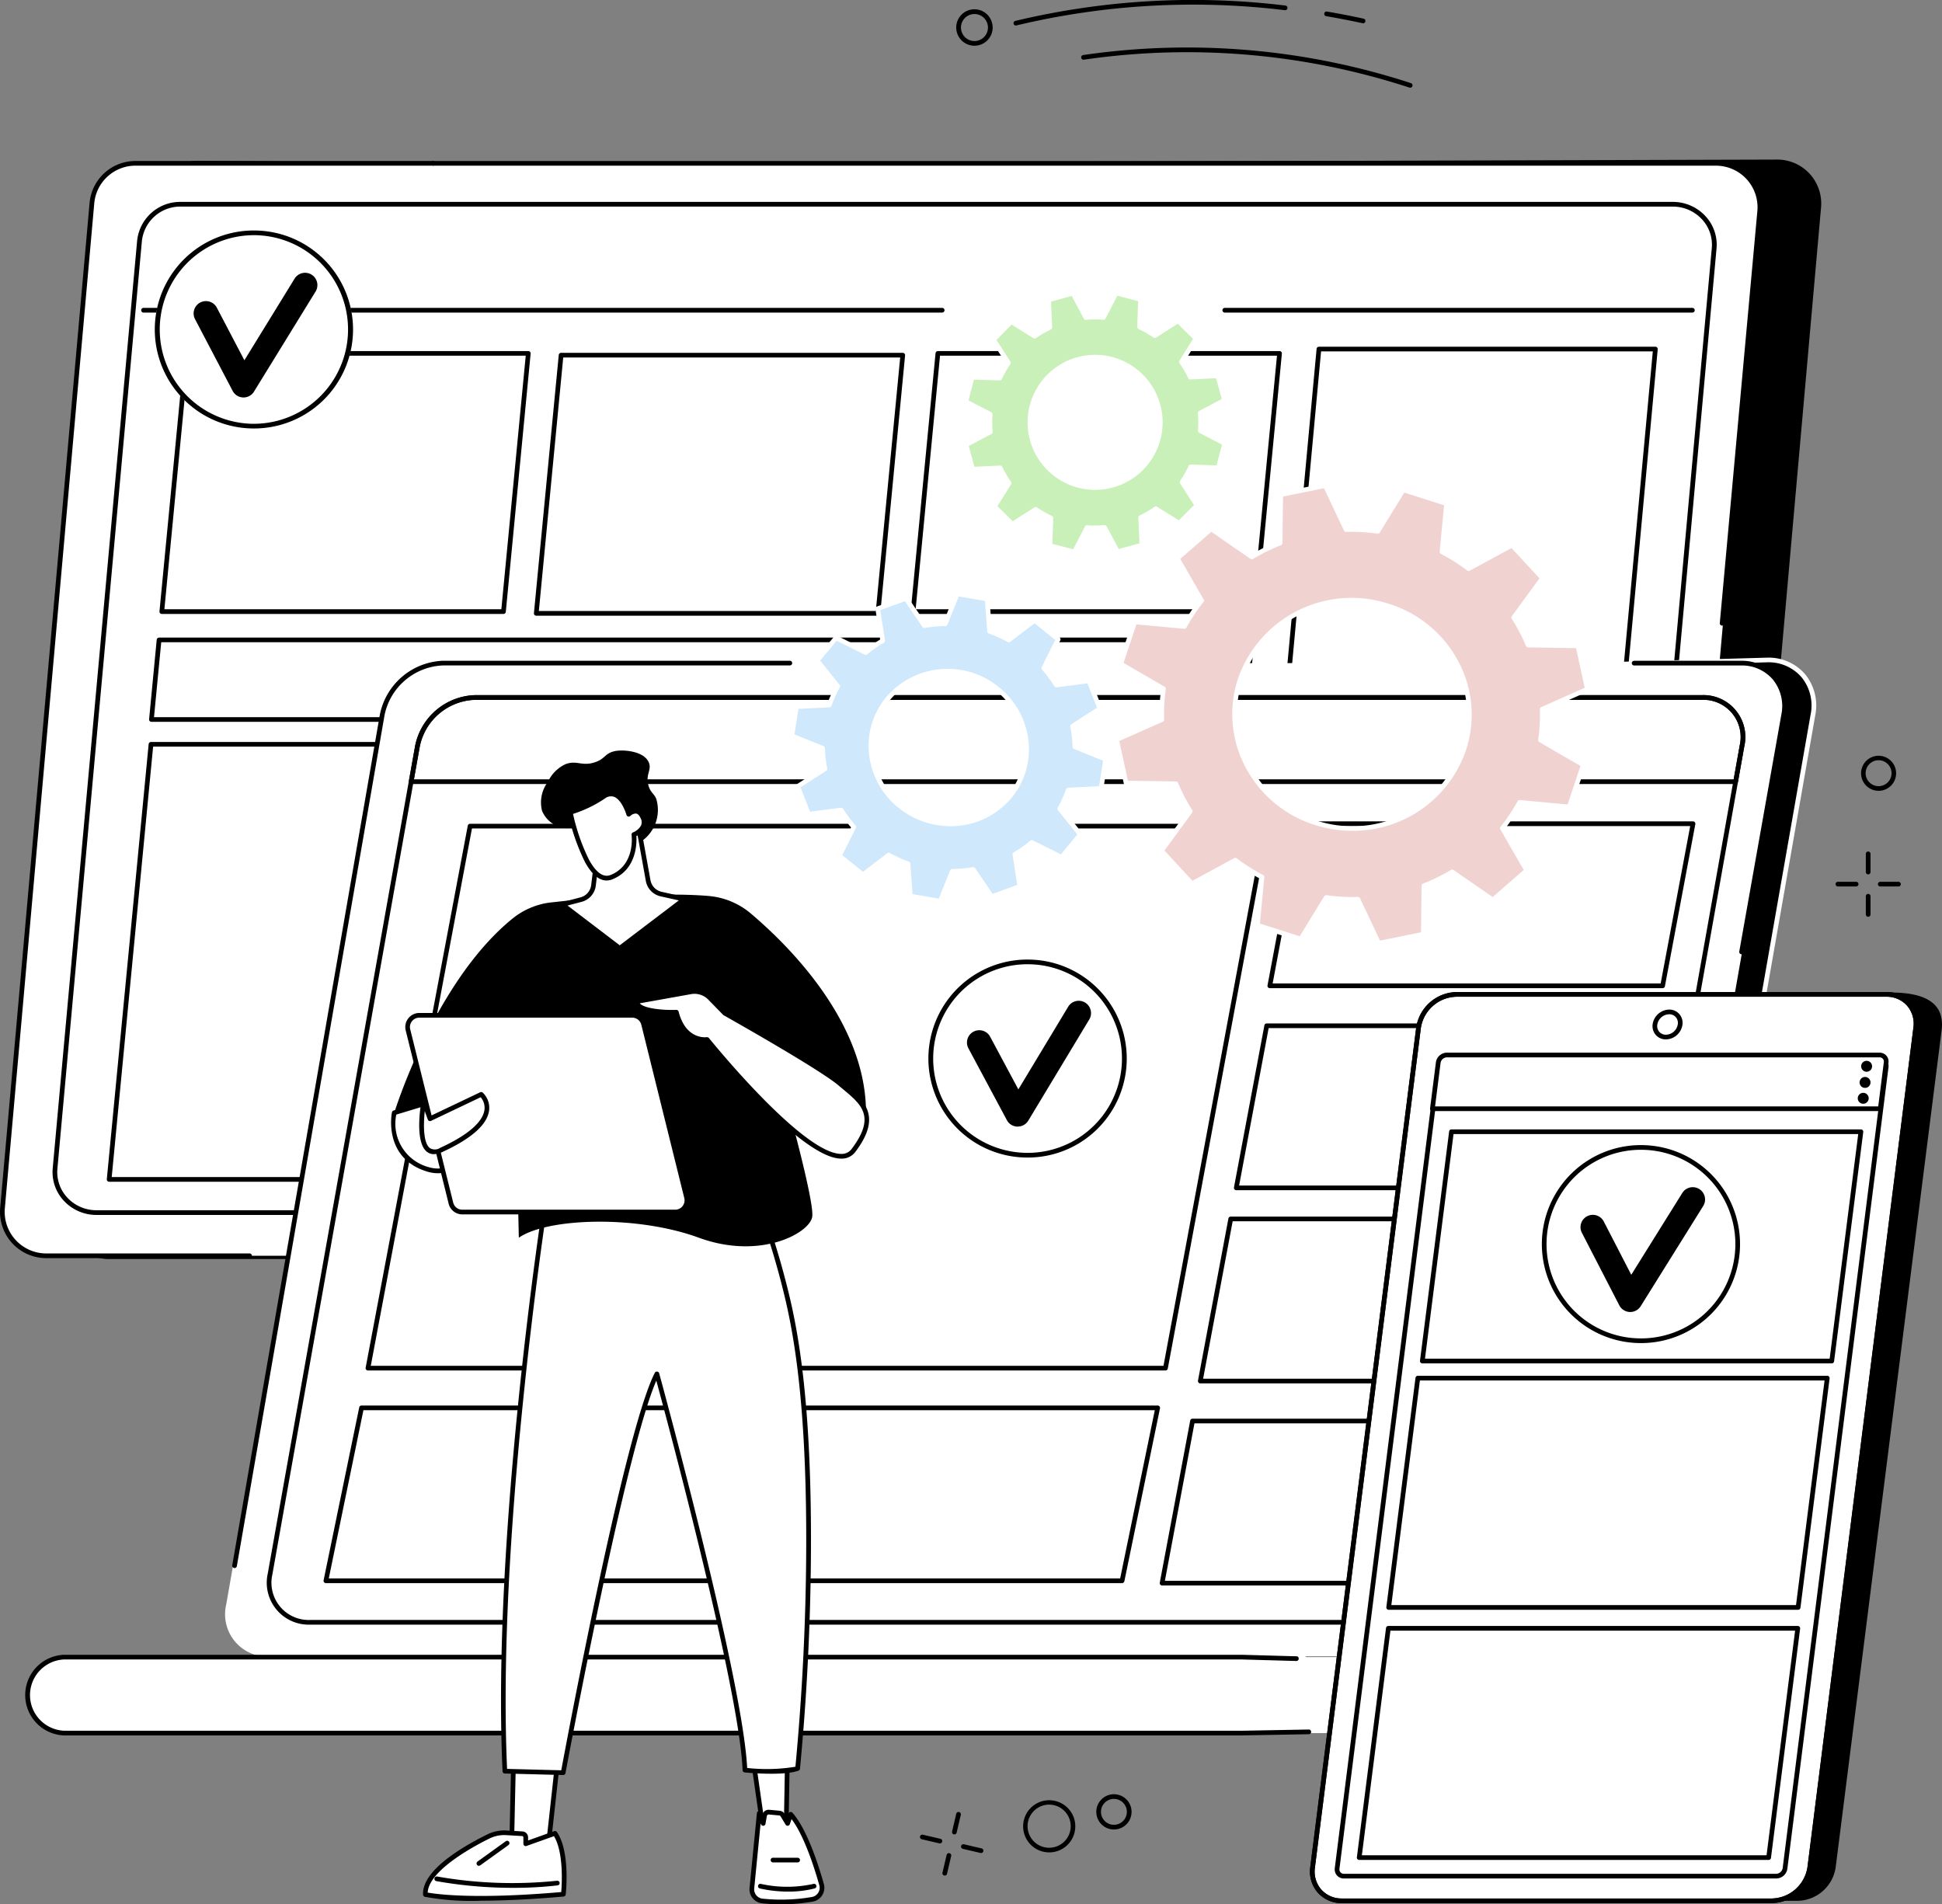 <svg id="Illustration" xmlns="http://www.w3.org/2000/svg" xmlns:xlink="http://www.w3.org/1999/xlink" width="229.38" height="224.922" viewBox="0 0 229.38 224.922">
  <rect x="0" y="0" width="229.38" height="224.922" fill="#808080" stroke="none"/>
  <defs>
    <clipPath id="clip-path">
      <rect id="Rechteck_29" data-name="Rechteck 29" width="229.38" height="224.922" fill="none"/>
    </clipPath>
  </defs>
  <g id="Gruppe_39" data-name="Gruppe 39" clip-path="url(#clip-path)">
    <path id="Pfad_1" data-name="Pfad 1" d="M111.576,153.792l151.527-.441A5.189,5.189,0,0,1,268.271,159L257.666,278.507a5.189,5.189,0,0,1-5.169,4.729l-186.65-.028a5.446,5.446,0,0,1-5.2-5.92L71.256,158.522a5.371,5.371,0,0,1,5.082-5.021Z" transform="translate(-53.176 -134.503)"/>
    <path id="Pfad_2" data-name="Pfad 2" d="M53.147,156.943h151.5a5.189,5.189,0,0,1,5.169,5.649L199.26,281.247a5.189,5.189,0,0,1-5.169,4.729H7.438a5.189,5.189,0,0,1-5.169-5.649L12.827,161.672A5.189,5.189,0,0,1,18,156.943Z" transform="translate(-1.972 -137.653)" fill="#fff"/>
    <path id="Pfad_3" data-name="Pfad 3" d="M29.479,284.276H5.466a5.466,5.466,0,0,1-5.445-5.951L10.579,159.67a5.438,5.438,0,0,1,5.445-4.981H51.175a.277.277,0,0,1,0,.554H16.024a4.886,4.886,0,0,0-4.893,4.477L.573,278.375a4.912,4.912,0,0,0,4.893,5.347H29.479a.277.277,0,0,1,0,.554" transform="translate(0 -135.676)"/>
    <path id="Pfad_4" data-name="Pfad 4" d="M566.623,209.568H566.6a.277.277,0,0,1-.251-.3l4.438-48.676a4.912,4.912,0,0,0-4.893-5.347H414.39a.277.277,0,1,1,0-.554h151.5a5.466,5.466,0,0,1,5.444,5.951L566.9,209.316a.277.277,0,0,1-.276.252" transform="translate(-363.215 -135.676)"/>
    <path id="Pfad_5" data-name="Pfad 5" d="M231.939,313.666H55.706a5.233,5.233,0,0,1-3.86-1.69,4.95,4.95,0,0,1-1.3-3.826l9.968-109.52a5.108,5.108,0,0,1,5.156-4.617H241.907a5.233,5.233,0,0,1,3.86,1.69,4.95,4.95,0,0,1,1.3,3.826l-9.968,109.519a5.108,5.108,0,0,1-5.156,4.617M65.675,194.567a4.556,4.556,0,0,0-4.6,4.113L51.1,308.2a4.4,4.4,0,0,0,1.153,3.4,4.678,4.678,0,0,0,3.451,1.51H231.939a4.557,4.557,0,0,0,4.6-4.113l9.968-109.519a4.4,4.4,0,0,0-1.153-3.4,4.678,4.678,0,0,0-3.451-1.51Z" transform="translate(-44.319 -170.167)"/>
    <path id="Pfad_6" data-name="Pfad 6" d="M1230.271,296.417h-55.23a.277.277,0,0,1,0-.554h55.23a.277.277,0,1,1,0,.554" transform="translate(-1030.376 -259.499)"/>
    <path id="Pfad_7" data-name="Pfad 7" d="M230.285,296.417H135.954a.277.277,0,1,1,0-.554h94.331a.277.277,0,0,1,0,.554" transform="translate(-119.001 -259.499)"/>
    <path id="Pfad_8" data-name="Pfad 8" d="M193.877,368.37H153.522a.277.277,0,0,1-.276-.3l2.933-30.5a.277.277,0,0,1,.276-.25H196.81a.277.277,0,0,1,.276.3l-2.933,30.5a.277.277,0,0,1-.276.25m-40.05-.554h39.8l2.88-29.947h-39.8Z" transform="translate(-134.41 -295.856)"/>
    <path id="Pfad_9" data-name="Pfad 9" d="M553.758,370.069H513.4a.277.277,0,0,1-.276-.3l2.933-30.5a.277.277,0,0,1,.276-.25h40.355a.277.277,0,0,1,.276.3l-2.933,30.5a.277.277,0,0,1-.276.25m-40.05-.554h39.8l2.88-29.947h-39.8Z" transform="translate(-450.059 -297.346)"/>
    <path id="Pfad_10" data-name="Pfad 10" d="M915.826,368.37H875.471a.277.277,0,0,1-.276-.3l2.933-30.5a.277.277,0,0,1,.276-.25h40.355a.277.277,0,0,1,.276.3l-2.933,30.5a.277.277,0,0,1-.276.25m-40.05-.554h39.8l2.88-29.947h-39.8Z" transform="translate(-767.625 -295.856)"/>
    <path id="Pfad_11" data-name="Pfad 11" d="M232,764.93H102.912a.277.277,0,0,1-.276-.3l4.943-51.392a.277.277,0,0,1,.276-.25h129.09a.277.277,0,0,1,.276.3l-4.943,51.392a.277.277,0,0,1-.276.251m-128.786-.554H231.751l4.889-50.838H108.106Z" transform="translate(-90.02 -625.352)"/>
    <path id="Pfad_12" data-name="Pfad 12" d="M272.642,622.624H143.552a.277.277,0,0,1-.276-.3l.9-9.4a.277.277,0,0,1,.276-.25h129.09a.277.277,0,0,1,.276.3l-.9,9.4a.277.277,0,0,1-.276.25m-128.786-.554H272.391l.851-8.847H144.708Z" transform="translate(-125.665 -537.367)"/>
    <path id="Pfad_13" data-name="Pfad 13" d="M1231.164,432.051h-39.74a.277.277,0,0,1-.276-.3l9.107-98.324a.277.277,0,0,1,.276-.252h39.74a.277.277,0,0,1,.276.3l-9.107,98.324a.277.277,0,0,1-.276.252m-39.437-.554h39.184l9.056-97.77h-39.184Z" transform="translate(-1044.745 -292.223)"/>
    <path id="Pfad_14" data-name="Pfad 14" d="M550.783,747.427c-3.538-2.891-7.253-5.586-11.057-8.157-7.721-5.218-15.858-9.882-24.082-14.4-4.326-2.377-8.818-4.528-13.252-6.741q-6.691-3.338-13.408-6.636-6.133-3.021-12.258-6.054c-9.276-31.359-19.35-66.911-17.349-66.911l152.093-4.293a5.309,5.309,0,0,1,5.354,6.493L598.393,745.818a8.083,8.083,0,0,1-7.632,6.493H556.915c-2-1.681-4.112-3.234-6.133-4.885" transform="translate(-402.691 -556.281)"/>
    <path id="Pfad_15" data-name="Pfad 15" d="M588.7,750.611H554.852a.277.277,0,0,1-.178-.065c-1.12-.943-2.3-1.863-3.44-2.752-.887-.692-1.8-1.407-2.689-2.13-3.253-2.658-6.863-5.321-11.037-8.142-8.138-5.5-16.729-10.359-24.06-14.388-3.346-1.839-6.849-3.57-10.237-5.245q-1.5-.744-3.005-1.491c-4.426-2.208-8.867-4.4-13.406-6.635-3.78-1.863-8.065-3.973-12.259-6.055a.276.276,0,0,1-.142-.17c-19.161-64.777-17.865-66.512-17.439-67.082a.437.437,0,0,1,.355-.184L609.4,631.98a5.671,5.671,0,0,1,4.446,1.968,5.831,5.831,0,0,1,1.189,4.85L596.6,743.889a8.37,8.37,0,0,1-7.9,6.722m-33.745-.554H588.7a7.8,7.8,0,0,0,7.359-6.264L614.488,638.7a5.287,5.287,0,0,0-1.068-4.4,5.121,5.121,0,0,0-4.014-1.77l-152.025,4.291c-.272.571.064,4.328,4.928,22.4,2.954,10.977,7.189,25.794,12.585,44.04,4.159,2.064,8.4,4.154,12.149,6,4.54,2.237,8.982,4.428,13.409,6.636q1.5.748,3,1.49c3.393,1.677,6.9,3.412,10.258,5.257,7.342,4.035,15.948,8.9,24.1,14.414,4.188,2.83,7.811,5.5,11.077,8.172.88.719,1.795,1.432,2.679,2.122,1.119.872,2.274,1.773,3.379,2.7M457.326,636.827h0" transform="translate(-400.627 -554.305)" fill="#fff"/>
    <path id="Pfad_16" data-name="Pfad 16" d="M242.3,637.22H395.585a5,5,0,0,1,5.052,6.126L382.205,748.437a7.616,7.616,0,0,1-7.2,6.126H221.724a5,5,0,0,1-5.051-6.126L235.1,643.346a7.616,7.616,0,0,1,7.2-6.126" transform="translate(-189.959 -558.9)" fill="#fff"/>
    <path id="Pfad_17" data-name="Pfad 17" d="M1581.106,669.629a.284.284,0,0,1-.049,0,.277.277,0,0,1-.224-.321l4.97-27.983a4.975,4.975,0,0,0-1-4.138,4.819,4.819,0,0,0-3.777-1.662h-12.613a.277.277,0,0,1,0-.554h12.613a5.362,5.362,0,0,1,4.2,1.86,5.519,5.519,0,0,1,1.123,4.591l-4.97,27.984a.277.277,0,0,1-.272.229" transform="translate(-1375.398 -556.924)"/>
    <path id="Pfad_18" data-name="Pfad 18" d="M223.435,742.124a.28.28,0,0,1-.048,0,.277.277,0,0,1-.226-.32L240.6,641.321a7.913,7.913,0,0,1,7.473-6.355h40.95a.277.277,0,0,1,0,.554h-40.95a7.338,7.338,0,0,0-6.927,5.9l-17.44,100.478a.277.277,0,0,1-.273.23" transform="translate(-195.73 -556.924)"/>
    <path id="Pfad_19" data-name="Pfad 19" d="M30.882,1592.443H209.143a4.49,4.49,0,0,1,0,8.972H30.882a4.49,4.49,0,0,1,0-8.972" transform="translate(-23.308 -1396.719)" fill="#fff"/>
    <path id="Pfad_20" data-name="Pfad 20" d="M146.484,1599.715H28.906a4.766,4.766,0,0,1,0-9.526H168l6.457.182a.277.277,0,0,1-.008.554h-.008l-6.449-.182H28.906a4.213,4.213,0,0,0,0,8.418H168l7.916-.143a.277.277,0,0,1,.01.554l-7.921.143Z" transform="translate(-21.332 -1394.742)"/>
    <path id="Pfad_21" data-name="Pfad 21" d="M406.558,777.726H261.694a4.956,4.956,0,0,1-5.047-6.028l17.419-97.834a7.463,7.463,0,0,1,7.077-5.931H426.008a4.956,4.956,0,0,1,5.047,6.029l-17.419,97.834a7.464,7.464,0,0,1-7.077,5.931M281.144,668.486a6.888,6.888,0,0,0-6.532,5.475l-17.419,97.834a4.4,4.4,0,0,0,4.5,5.377H406.558a6.888,6.888,0,0,0,6.532-5.474l17.419-97.834a4.4,4.4,0,0,0-4.5-5.377Z" transform="translate(-225.021 -585.838)"/>
    <path id="Pfad_22" data-name="Pfad 22" d="M549.575,678.565H393.132a.277.277,0,0,1-.273-.326l.757-4.24a7.459,7.459,0,0,1,7.077-5.923H545.557a4.949,4.949,0,0,1,5.047,6.02l-.756,4.241a.277.277,0,0,1-.273.228m-156.112-.554h155.88l.716-4.012a4.4,4.4,0,0,0-4.5-5.369H400.693a6.885,6.885,0,0,0-6.532,5.466Z" transform="translate(-344.57 -585.964)"/>
    <path id="Pfad_23" data-name="Pfad 23" d="M445.834,856.22h-94.2a.277.277,0,0,1-.272-.328l12.061-64.016a.277.277,0,0,1,.272-.226h94.058a.277.277,0,0,1,.272.328l-11.919,64.016a.277.277,0,0,1-.272.226m-93.866-.554H445.6L457.42,792.2h-93.5Z" transform="translate(-308.173 -694.35)"/>
    <path id="Pfad_24" data-name="Pfad 24" d="M405.258,1371.643h-94.04a.277.277,0,0,1-.271-.333l4.207-20.422a.277.277,0,0,1,.271-.221h94.04a.277.277,0,0,1,.271.333l-4.207,20.422a.277.277,0,0,1-.271.221m-93.7-.554h93.474l4.092-19.868H315.65Z" transform="translate(-272.724 -1184.659)"/>
    <path id="Pfad_25" data-name="Pfad 25" d="M1264.691,809.026H1218.3a.277.277,0,0,1-.272-.328l3.593-19.145a.277.277,0,0,1,.272-.226h46.394a.277.277,0,0,1,.272.328l-3.593,19.145a.277.277,0,0,1-.272.226m-46.06-.554h45.831l3.489-18.591h-45.83Z" transform="translate(-1068.315 -692.312)"/>
    <path id="Pfad_26" data-name="Pfad 26" d="M1232.487,1003.192h-46.394a.277.277,0,0,1-.272-.328l3.593-19.145a.278.278,0,0,1,.272-.226h46.394a.277.277,0,0,1,.272.328l-3.593,19.145a.277.277,0,0,1-.272.226m-46.06-.554h45.831l3.489-18.591h-45.831Z" transform="translate(-1040.07 -862.614)"/>
    <path id="Pfad_27" data-name="Pfad 27" d="M1197.893,1188.834H1151.5a.277.277,0,0,1-.272-.328l3.593-19.145a.277.277,0,0,1,.272-.226h46.394a.277.277,0,0,1,.272.328l-3.593,19.145a.277.277,0,0,1-.272.226m-46.06-.554h45.831l3.489-18.591h-45.831Z" transform="translate(-1009.727 -1025.44)"/>
    <path id="Pfad_28" data-name="Pfad 28" d="M1161.195,1383H1114.8a.277.277,0,0,1-.272-.328l3.593-19.145a.277.277,0,0,1,.272-.226h46.394a.277.277,0,0,1,.272.328l-3.593,19.145a.277.277,0,0,1-.272.226m-46.061-.554h45.831l3.489-18.591h-45.831Z" transform="translate(-977.54 -1195.738)"/>
    <path id="Pfad_29" data-name="Pfad 29" d="M1340.333,1061.039h-50.8a3.413,3.413,0,0,1-3.464-3.951l12.508-98.815a4.626,4.626,0,0,1,4.464-3.951l48.249-.563c5.538,0,6.29,2.333,6.013,4.515l-12.508,98.815a4.626,4.626,0,0,1-4.464,3.951" transform="translate(-1127.974 -836.533)"/>
    <path id="Pfad_30" data-name="Pfad 30" d="M1315.463,1062.636h-50.8a3.42,3.42,0,0,1-3.464-3.964l12.508-99.13a4.631,4.631,0,0,1,4.464-3.964h50.8a3.419,3.419,0,0,1,3.464,3.964l-12.508,99.13a4.631,4.631,0,0,1-4.464,3.964" transform="translate(-1106.161 -838.131)" fill="#fff"/>
    <path id="Pfad_31" data-name="Pfad 31" d="M1313.485,1060.937h-50.8a3.737,3.737,0,0,1-2.854-1.244,3.791,3.791,0,0,1-.884-3.032l12.508-99.13a4.921,4.921,0,0,1,4.739-4.206h50.8a3.737,3.737,0,0,1,2.854,1.244,3.791,3.791,0,0,1,.884,3.031l-12.508,99.13a4.922,4.922,0,0,1-4.739,4.206M1276.194,953.88a4.352,4.352,0,0,0-4.189,3.721l-12.508,99.13a3.245,3.245,0,0,0,.75,2.6,3.191,3.191,0,0,0,2.439,1.056h50.8a4.352,4.352,0,0,0,4.189-3.721l12.509-99.13a3.246,3.246,0,0,0-.75-2.6,3.191,3.191,0,0,0-2.439-1.056Z" transform="translate(-1104.183 -836.154)"/>
    <path id="Pfad_32" data-name="Pfad 32" d="M1589.673,973.707a1.572,1.572,0,0,1-1.2-.525,1.592,1.592,0,0,1-.373-1.272,2.022,2.022,0,0,1,1.947-1.727,1.571,1.571,0,0,1,1.2.524,1.592,1.592,0,0,1,.373,1.272,2.022,2.022,0,0,1-1.947,1.727m.375-2.97a1.453,1.453,0,0,0-1.4,1.243,1.044,1.044,0,0,0,.239.836,1.023,1.023,0,0,0,.784.337,1.453,1.453,0,0,0,1.4-1.242,1.044,1.044,0,0,0-.239-.836,1.024,1.024,0,0,0-.784-.337" transform="translate(-1392.897 -850.94)"/>
    <path id="Pfad_33" data-name="Pfad 33" d="M1334.822,1112.706H1283.75a1.073,1.073,0,0,1-.819-.359,1.086,1.086,0,0,1-.256-.867l11.943-94.652a1.338,1.338,0,0,1,1.305-1.157H1347a1.073,1.073,0,0,1,.819.359,1.086,1.086,0,0,1,.256.867l-11.943,94.652a1.338,1.338,0,0,1-1.305,1.157m-51.6-1.157a.54.54,0,0,0,.122.432.527.527,0,0,0,.4.172h51.072a.8.8,0,0,0,.756-.673l11.943-94.652a.539.539,0,0,0-.121-.432.526.526,0,0,0-.4-.172h-51.072a.8.8,0,0,0-.756.673Z" transform="translate(-1125.016 -890.836)"/>
    <path id="Pfad_34" data-name="Pfad 34" d="M1429.429,1020.167l.692-5.456a.77.77,0,0,0-.8-.891h-51.072a1.048,1.048,0,0,0-1.03.891l-.692,5.456Z" transform="translate(-1207.341 -889.213)" fill="#fff"/>
    <path id="Pfad_35" data-name="Pfad 35" d="M1427.453,1018.468h-52.9a.277.277,0,0,1-.275-.312l.691-5.457a1.326,1.326,0,0,1,1.305-1.133h51.073a1.082,1.082,0,0,1,.828.358,1.057,1.057,0,0,1,.247.845l-.691,5.457a.277.277,0,0,1-.275.242m-52.588-.554h52.344l.661-5.214a.51.51,0,0,0-.113-.409.537.537,0,0,0-.412-.17h-51.073a.774.774,0,0,0-.755.649Z" transform="translate(-1205.365 -887.237)"/>
    <path id="Pfad_36" data-name="Pfad 36" d="M1789.86,1020.072a.645.645,0,1,1-.645-.645.645.645,0,0,1,.645.645" transform="translate(-1568.739 -894.131)"/>
    <path id="Pfad_37" data-name="Pfad 37" d="M1788.359,1035.575a.645.645,0,1,1-.645-.645.645.645,0,0,1,.645.645" transform="translate(-1567.423 -907.729)"/>
    <path id="Pfad_38" data-name="Pfad 38" d="M1786.609,1050.829a.645.645,0,1,1-.646-.645.645.645,0,0,1,.646.645" transform="translate(-1565.888 -921.108)"/>
    <path id="Pfad_39" data-name="Pfad 39" d="M1413.265,1112.942H1364.9a.277.277,0,0,1-.275-.312l3.443-27.083a.277.277,0,0,1,.275-.242h48.362a.277.277,0,0,1,.275.312l-3.444,27.083a.277.277,0,0,1-.275.242m-48.047-.554h47.8l3.373-26.529h-47.8Z" transform="translate(-1196.902 -951.912)"/>
    <path id="Pfad_40" data-name="Pfad 40" d="M1380.911,1349.737h-48.362a.277.277,0,0,1-.275-.312l3.443-27.083a.277.277,0,0,1,.275-.242h48.362a.277.277,0,0,1,.275.312l-3.444,27.083a.277.277,0,0,1-.275.242m-48.048-.554h47.8l3.373-26.529h-47.8Z" transform="translate(-1168.525 -1159.603)"/>
    <path id="Pfad_41" data-name="Pfad 41" d="M1352.59,1590.137h-48.362a.277.277,0,0,1-.275-.312l3.443-27.083a.277.277,0,0,1,.275-.242h48.362a.277.277,0,0,1,.275.312l-3.444,27.083a.277.277,0,0,1-.275.242m-48.047-.554h47.8l3.373-26.529h-47.8Z" transform="translate(-1143.685 -1370.456)"/>
    <path id="Pfad_42" data-name="Pfad 42" d="M1313.485,1060.937h-50.8a3.737,3.737,0,0,1-2.854-1.244,3.791,3.791,0,0,1-.884-3.032l12.508-99.13a4.922,4.922,0,0,1,4.739-4.206h50.8a3.737,3.737,0,0,1,2.854,1.244,3.791,3.791,0,0,1,.884,3.032l-12.508,99.13a4.922,4.922,0,0,1-4.739,4.206m-48.5-49.919.275.035-5.764,45.678a3.244,3.244,0,0,0,.75,2.6,3.191,3.191,0,0,0,2.439,1.056h50.8a4.352,4.352,0,0,0,4.189-3.721l12.509-99.13a3.246,3.246,0,0,0-.75-2.6,3.191,3.191,0,0,0-2.439-1.056h-50.8a4.352,4.352,0,0,0-4.189,3.721l-6.745,53.452Z" transform="translate(-1104.183 -836.154)"/>
    <path id="Pfad_43" data-name="Pfad 43" d="M723.213,1686.669l1.254,8.805h2.715l.151-8.66Z" transform="translate(-634.324 -1479.364)" fill="#fff"/>
    <path id="Pfad_44" data-name="Pfad 44" d="M725.2,1693.77H722.49a.277.277,0,0,1-.274-.238l-1.254-8.805a.278.278,0,0,1,.068-.224.262.262,0,0,1,.216-.091l4.12.145a.277.277,0,0,1,.267.281l-.151,8.66a.277.277,0,0,1-.277.272m-2.474-.554h2.2l.142-8.116-3.518-.124Z" transform="translate(-632.347 -1477.383)"/>
    <path id="Pfad_45" data-name="Pfad 45" d="M723.735,1751.881a21.682,21.682,0,0,0,5.9-.2,1.387,1.387,0,0,0,1.1-1.742c-.621-2.21-1.961-6.4-3.646-8.3l-.368,1.075-.589-.982a.492.492,0,0,0-.377-.237l-1.223-.114a.493.493,0,0,0-.531.405l-.163.928-.465-1.2-.87,8.845a1.384,1.384,0,0,0,1.226,1.514" transform="translate(-633.701 -1527.352)" fill="#fff"/>
    <path id="Pfad_46" data-name="Pfad 46" d="M723.976,1750.3a21.162,21.162,0,0,1-2.247-.118,1.666,1.666,0,0,1-1.473-1.816l.87-8.845a.277.277,0,0,1,.534-.073l.107.274a.778.778,0,0,1,.82-.587l1.223.114a.773.773,0,0,1,.589.37l.282.471.175-.511a.277.277,0,0,1,.469-.094c1.71,1.932,3.055,6.1,3.705,8.409a1.664,1.664,0,0,1-1.323,2.09,22.056,22.056,0,0,1-3.731.317m-2.412-9.571-.757,7.691a1.11,1.11,0,0,0,.98,1.211,21.346,21.346,0,0,0,5.826-.195,1.117,1.117,0,0,0,.754-.5,1.1,1.1,0,0,0,.13-.891c-.6-2.121-1.786-5.831-3.279-7.812l-.206.6a.277.277,0,0,1-.233.186.273.273,0,0,1-.267-.133l-.589-.982a.216.216,0,0,0-.165-.1l-1.223-.114a.216.216,0,0,0-.233.177l-.163.928a.277.277,0,0,1-.531.052Z" transform="translate(-631.723 -1525.379)"/>
    <path id="Pfad_47" data-name="Pfad 47" d="M731.991,1811.219a15.2,15.2,0,0,1-3.383-.373.277.277,0,0,1,.135-.537,14.316,14.316,0,0,0,6.212,0,.277.277,0,1,1,.141.536,12.3,12.3,0,0,1-3.1.374" transform="translate(-638.872 -1587.8)"/>
    <path id="Pfad_48" data-name="Pfad 48" d="M743.793,1785.8h-2.911a.277.277,0,1,1,0-.554h2.911a.277.277,0,1,1,0,.554" transform="translate(-649.579 -1565.827)"/>
    <path id="Pfad_49" data-name="Pfad 49" d="M496.951,1686.878l-1.129,10.263-4.317.9.263-12.034Z" transform="translate(-431.095 -1478.786)" fill="#fff"/>
    <path id="Pfad_50" data-name="Pfad 50" d="M489.528,1696.347a.277.277,0,0,1-.277-.283l.263-12.034a.277.277,0,0,1,.323-.267l5.183.867a.277.277,0,0,1,.23.3L494.12,1695.2a.277.277,0,0,1-.219.241l-4.317.9a.264.264,0,0,1-.057.006m.533-11.985-.248,11.365,3.779-.791,1.078-9.8Z" transform="translate(-429.118 -1476.812)"/>
    <path id="Pfad_51" data-name="Pfad 51" d="M425.111,1768.5s.552-4.938-.995-7.193l-3.453,1.23v-.738a.431.431,0,0,0-.386-.446l-1.926-.11a4.187,4.187,0,0,0-2.091.43c-2.307,1.134-7.617,4.057-7.448,6.861,0,0,4.18,1.037,16.3-.033" transform="translate(-358.562 -1544.767)" fill="#fff"/>
    <path id="Pfad_52" data-name="Pfad 52" d="M413.335,1767.288a31.019,31.019,0,0,1-6.566-.463.277.277,0,0,1-.21-.252c-.172-2.863,4.689-5.693,7.6-7.126a4.47,4.47,0,0,1,2.229-.458l1.926.111a.707.707,0,0,1,.647.722v.345l3.083-1.1a.278.278,0,0,1,.321.1c1.587,2.313,1.064,7.175,1.041,7.38a.277.277,0,0,1-.251.245c-4.159.367-7.382.489-9.825.489m-6.224-.958c.976.18,5.476.831,15.77-.062.08-.95.3-4.666-.855-6.6l-3.246,1.156a.277.277,0,0,1-.37-.261v-.738a.158.158,0,0,0-.125-.17l-1.926-.111a3.934,3.934,0,0,0-1.953.4c-1.707.839-7.166,3.73-7.3,6.385m16.024.193h0Z" transform="translate(-356.586 -1542.788)"/>
    <path id="Pfad_53" data-name="Pfad 53" d="M426.8,1804.6a51.661,51.661,0,0,1-9.138-.793.277.277,0,0,1,.11-.543,51.105,51.105,0,0,0,14.143.5.277.277,0,1,1,.064.55,45.148,45.148,0,0,1-5.179.287" transform="translate(-366.129 -1581.626)"/>
    <path id="Pfad_54" data-name="Pfad 54" d="M458.226,1771.957a.277.277,0,0,1-.162-.5l3.324-2.391a.277.277,0,1,1,.323.449l-3.324,2.391a.276.276,0,0,1-.161.052" transform="translate(-401.663 -1551.586)"/>
    <path id="Pfad_55" data-name="Pfad 55" d="M488.756,1122.022s-6.193,39.367-4.875,67.7l6.886.178s7.385-39.956,11.069-47.1c0,0,10.009,36.429,10.4,46.8,0,0,4.454.448,6.229-.191.954-10.007,1.241-18.52,1.288-25.022.136-18.611-1.642-27.065-2.617-31.076-.9-3.682-1.856-6.675-2.558-8.7l-2.343-6.683Z" transform="translate(-424.247 -980.52)" fill="#fff"/>
    <path id="Pfad_56" data-name="Pfad 56" d="M488.806,1188.2H488.8l-6.886-.178a.277.277,0,0,1-.27-.264c-1.3-28.036,4.816-67.362,4.878-67.755a.277.277,0,0,1,.226-.23l23.476-4.1a.279.279,0,0,1,.309.181l2.343,6.683c.987,2.848,1.85,5.783,2.565,8.726,1.189,4.891,2.755,13.44,2.625,31.143-.061,8.276-.495,16.7-1.29,25.046a.276.276,0,0,1-.182.234c-1.813.653-6.167.225-6.351.206a.277.277,0,0,1-.249-.265c-.35-9.412-8.78-40.822-10.188-46.009-3.717,8.564-10.656,45.967-10.728,46.355a.277.277,0,0,1-.272.227m-6.621-.725,6.392.166c.668-3.6,7.5-40.051,11.052-46.948a.277.277,0,0,1,.513.054c.1.362,9.869,36.019,10.394,46.617a20.92,20.92,0,0,0,5.7-.144c.782-8.268,1.21-16.616,1.27-24.817.129-17.641-1.427-26.146-2.609-31.008-.711-2.926-1.569-5.844-2.55-8.674l-2.265-6.461-23.049,4.025c-.466,3.035-6.061,40.25-4.853,67.191" transform="translate(-422.285 -978.548)"/>
    <path id="Pfad_57" data-name="Pfad 57" d="M599.988,1278.742a.277.277,0,0,1-.268-.208L598.7,1274.6l-2.462-.509a.277.277,0,0,1,.112-.543l2.631.544a.277.277,0,0,1,.212.2l1.062,4.1a.277.277,0,0,1-.2.338.269.269,0,0,1-.07.009" transform="translate(-522.762 -1117.014)" fill="#fff"/>
    <path id="Pfad_58" data-name="Pfad 58" d="M397.439,860.626c4.029-.454,12.554-1.263,18.551-.764A8.894,8.894,0,0,1,421,861.929c4.259,3.6,13.488,12.611,13.608,23.277l-9.453-1.371s3.338,11.96,3.11,13.882-6.079,5.192-13.4,2.51-17.85-2.355-21.26,0l-.329-14.756H378.893s4.756-15.477,13.982-22.948a8.814,8.814,0,0,1,4.564-1.9" transform="translate(-332.324 -754.04)"/>
    <path id="Pfad_59" data-name="Pfad 59" d="M378.143,1046.924s-1.125,5.146,3.99,6.691,9.974-7.767,9.974-7.767l-3.561-2.064Z" transform="translate(-331.574 -915.495)" fill="#fff"/>
    <path id="Pfad_60" data-name="Pfad 60" d="M381.39,1052.09a4.332,4.332,0,0,1-1.259-.187c-5.3-1.6-4.192-6.961-4.181-7.015a.277.277,0,0,1,.191-.206l10.4-3.14a.276.276,0,0,1,.219.025l3.561,2.064a.277.277,0,0,1,.107.368c-.186.357-4.281,8.091-9.04,8.091m-4.928-6.926a5.306,5.306,0,0,0,3.828,6.209c4.4,1.33,8.732-5.984,9.521-7.4l-3.224-1.868Z" transform="translate(-329.652 -913.518)"/>
    <path id="Pfad_61" data-name="Pfad 61" d="M423.306,998.917H398.163a1.386,1.386,0,0,1-1.346-1.053L391.742,977.4a1.386,1.386,0,0,1,1.346-1.72H418.23a1.386,1.386,0,0,1,1.346,1.053l5.076,20.465a1.386,1.386,0,0,1-1.346,1.72" transform="translate(-343.557 -855.761)" fill="#fff"/>
    <path id="Pfad_62" data-name="Pfad 62" d="M421.328,997.217H396.186a1.66,1.66,0,0,1-1.614-1.263L389.5,975.49a1.664,1.664,0,0,1,1.615-2.064h25.142a1.661,1.661,0,0,1,1.615,1.263l5.075,20.465a1.663,1.663,0,0,1-1.614,2.063M391.11,973.98a1.109,1.109,0,0,0-1.077,1.376l5.076,20.465a1.107,1.107,0,0,0,1.077.842h25.142a1.109,1.109,0,0,0,1.077-1.376l-5.075-20.465a1.107,1.107,0,0,0-1.077-.842Z" transform="translate(-341.58 -853.784)"/>
    <path id="Pfad_63" data-name="Pfad 63" d="M405.428,1052.519l.739,2.047,6.045-2.879s3.325,2.879-4.733,6.567c-3.358,1.537-2.05-5.736-2.05-5.736" transform="translate(-355.378 -922.427)" fill="#fff"/>
    <path id="Pfad_64" data-name="Pfad 64" d="M404.615,1056.771a1.316,1.316,0,0,1-.829-.278c-1.475-1.144-.74-5.5-.651-6a.277.277,0,0,1,.25-.227.274.274,0,0,1,.284.182l.635,1.76,5.77-2.748a.278.278,0,0,1,.3.041,2.471,2.471,0,0,1,.75,2.136c-.239,1.67-2.106,3.317-5.549,4.892a2.332,2.332,0,0,1-.959.239m-1.087-5.077c-.162,1.537-.2,3.742.6,4.361a1.134,1.134,0,0,0,1.217-.027c4.061-1.859,5.087-3.456,5.231-4.467a1.913,1.913,0,0,0-.444-1.512l-5.865,2.793a.277.277,0,0,1-.38-.156Z" transform="translate(-353.357 -920.451)"/>
    <path id="Pfad_65" data-name="Pfad 65" d="M622.1,955.382s11.3,6.344,13.633,8.337,4.86,3.5,1.573,7.86-17.3-13.091-17.3-13.091-2.691.446-3.631-3.22c0,0-4.544.162-4.709-1.264l6.409-1.146a2.541,2.541,0,0,1,2.265.726Z" transform="translate(-536.491 -835.709)" fill="#fff"/>
    <path id="Pfad_66" data-name="Pfad 66" d="M633.877,970.574c-4.666,0-14.814-12.356-15.967-13.779-.625.031-2.824-.106-3.717-3.225-1.138.024-4.6-.03-4.774-1.515a.277.277,0,0,1,.226-.3l6.409-1.147a2.813,2.813,0,0,1,2.512.805l1.729,1.77c.814.458,11.359,6.4,13.643,8.348.18.153.36.3.539.453,2.1,1.747,4.266,3.555,1.076,7.784a1.987,1.987,0,0,1-1.637.808h-.04m-15.843-14.344a.278.278,0,0,1,.216.1c.11.137,11.045,13.685,15.624,13.686h.035a1.44,1.44,0,0,0,1.2-.588c2.873-3.808,1.169-5.228-.988-7.025-.181-.151-.363-.3-.544-.458-2.284-1.952-13.476-8.242-13.589-8.306a.275.275,0,0,1-.062-.048l-1.757-1.8a2.267,2.267,0,0,0-2.018-.647l-6.071,1.086c.524.62,2.722.829,4.312.775a.276.276,0,0,1,.278.208c.866,3.381,3.293,3.018,3.317,3.016a.286.286,0,0,1,.045,0" transform="translate(-534.514 -833.729)"/>
    <path id="Pfad_67" data-name="Pfad 67" d="M525.326,731.806c-.2.354.218,1.041.222,1.04s-.2-2.011-1.323-2.52c-.649-.295-.986.2-1.953.063a3.357,3.357,0,0,1-2.583-2.016,4.025,4.025,0,0,1,.692-3.434,4.3,4.3,0,0,1,2.075-2.085c1.333-.5,1.891.27,3.417-.205,1.241-.386,1.151-.984,2.255-1.3.921-.262,3.575-.113,4.169,1.3.377.9-.436,1.44-.031,2.766.243.8.626.894.9,1.509a4.5,4.5,0,0,1-1.827,5.1c-2.241,1.218-5.532-1.059-6.017-.221" transform="translate(-455.662 -632.597)"/>
    <path id="Pfad_68" data-name="Pfad 68" d="M544.6,797.524l-.521,4.28A2,2,0,0,1,542.6,803.5l-2.2.573,6.785,5.166,7.624-5.783-2.734-.611a2,2,0,0,1-1.532-1.6l-1.137-6.3Z" transform="translate(-473.981 -697.236)" fill="#fff"/>
    <path id="Pfad_69" data-name="Pfad 69" d="M545.21,807.536a.278.278,0,0,1-.168-.057l-6.785-5.166a.277.277,0,0,1,.1-.488l2.2-.573a1.714,1.714,0,0,0,1.276-1.459l.521-4.279a.277.277,0,0,1,.144-.21l4.8-2.583a.277.277,0,0,1,.4.195l1.136,6.3a1.719,1.719,0,0,0,1.32,1.376l2.734.611a.277.277,0,0,1,.107.491l-7.624,5.783a.276.276,0,0,1-.167.056m-6.164-5.319,6.164,4.694,6.98-5.3-2.151-.481a2.271,2.271,0,0,1-1.745-1.818l-1.069-5.929-4.34,2.334-.5,4.137a2.266,2.266,0,0,1-1.686,1.928Z" transform="translate(-472.005 -695.259)"/>
    <path id="Pfad_70" data-name="Pfad 70" d="M555.592,767.777s1.689-.637,1.055-2.033a.956.956,0,0,0-1.667-.366s-.96-3.439-2.976-2.082a14.221,14.221,0,0,1-3.927,1.849,24.517,24.517,0,0,0,1.986,5.764c.769,1.389,1.744,2.356,2.893,1.89,3.145-1.278,2.637-5.022,2.637-5.022" transform="translate(-480.713 -669.204)" fill="#fff"/>
    <path id="Pfad_71" data-name="Pfad 71" d="M550.385,771.219c-.895,0-1.747-.722-2.541-2.156a24.463,24.463,0,0,1-2.015-5.842.277.277,0,0,1,.2-.324,14.087,14.087,0,0,0,3.842-1.811,1.7,1.7,0,0,1,1.584-.27,3.6,3.6,0,0,1,1.689,2.135,1.246,1.246,0,0,1,.835-.179,1.351,1.351,0,0,1,.941.878,1.547,1.547,0,0,1,.058,1.27,2.241,2.241,0,0,1-1.072,1.049c.051.835.039,3.944-2.825,5.108a1.85,1.85,0,0,1-.7.143m-3.958-7.859a23.509,23.509,0,0,0,1.9,5.435c.841,1.518,1.7,2.114,2.546,1.767,2.9-1.18,2.486-4.584,2.467-4.729a.277.277,0,0,1,.176-.3,1.861,1.861,0,0,0,.952-.832,1,1,0,0,0-.051-.827c-.152-.335-.332-.524-.535-.562a.933.933,0,0,0-.685.279.277.277,0,0,1-.461-.122c-.139-.495-.674-1.844-1.473-2.138a1.159,1.159,0,0,0-1.082.211,14.835,14.835,0,0,1-3.755,1.813" transform="translate(-478.738 -667.223)"/>
    <path id="Pfad_72" data-name="Pfad 72" d="M172.239,233.772a11.692,11.692,0,1,1-11.091-12.264,11.692,11.692,0,0,1,11.091,12.264" transform="translate(-130.572 -194.27)" fill="#fff"/>
    <path id="Pfad_73" data-name="Pfad 73" d="M160.551,221.493v.554c.188,0,.379,0,.568.014a11.139,11.139,0,0,1-.549,22.263c-.189,0-.38,0-.569-.014a11.139,11.139,0,0,1,.549-22.263Zm0,0a11.692,11.692,0,0,0-.577,23.37q.3.015.6.015a11.692,11.692,0,0,0,.577-23.37c-.2-.01-.4-.015-.6-.015" transform="translate(-130.571 -194.27)"/>
    <path id="Pfad_74" data-name="Pfad 74" d="M191.791,276.636a1.454,1.454,0,0,1-1.215-.778l-4.456-8.5a1.455,1.455,0,0,1,2.577-1.35l3.268,6.237,5.947-9.669a1.455,1.455,0,0,1,2.478,1.524L193.1,275.945a1.455,1.455,0,0,1-1.289.692h-.023" transform="translate(-163.099 -229.693)"/>
    <path id="Pfad_75" data-name="Pfad 75" d="M1505.2,1112.751a11.692,11.692,0,1,1-11.013-12.334,11.692,11.692,0,0,1,11.013,12.334" transform="translate(-1299.703 -965.15)" fill="#fff"/>
    <path id="Pfad_76" data-name="Pfad 76" d="M1493.515,1100.4v.554c.212,0,.427.006.64.018a11.138,11.138,0,0,1-.619,22.259c-.212,0-.427-.006-.64-.018a11.138,11.138,0,0,1,.619-22.259Zm0,0a11.692,11.692,0,0,0-.65,23.366q.337.019.671.019a11.692,11.692,0,0,0,.65-23.366q-.338-.019-.671-.019" transform="translate(-1299.704 -965.151)"/>
    <path id="Pfad_77" data-name="Pfad 77" d="M1524.792,1155.809a1.454,1.454,0,0,1-1.21-.785l-4.4-8.531a1.455,1.455,0,1,1,2.585-1.334l3.229,6.257,6.008-9.631a1.455,1.455,0,1,1,2.468,1.54l-7.362,11.8a1.454,1.454,0,0,1-1.293.684h-.023" transform="translate(-1332.318 -1000.849)"/>
    <path id="Pfad_78" data-name="Pfad 78" d="M915.751,934.281a11.692,11.692,0,1,1-11.2-12.164,11.692,11.692,0,0,1,11.2,12.164" transform="translate(-782.696 -808.772)" fill="#fff"/>
    <path id="Pfad_79" data-name="Pfad 79" d="M904.06,922.109v.554c.154,0,.311,0,.467.009a11.138,11.138,0,0,1-.45,22.267c-.155,0-.312,0-.467-.01a11.138,11.138,0,0,1,.45-22.267Zm0,0a11.692,11.692,0,0,0-.473,23.375q.246.01.489.01a11.692,11.692,0,0,0,.473-23.375c-.164-.007-.327-.01-.49-.01" transform="translate(-782.696 -808.774)"/>
    <path id="Pfad_80" data-name="Pfad 80" d="M935.247,976.872a1.454,1.454,0,0,1-1.222-.767l-4.532-8.462a1.455,1.455,0,1,1,2.565-1.374l3.325,6.207,5.86-9.722a1.455,1.455,0,1,1,2.492,1.5l-7.18,11.913a1.455,1.455,0,0,1-1.283.7h-.023" transform="translate(-815.099 -843.806)"/>
    <path id="Pfad_81" data-name="Pfad 81" d="M792.687,596.038a14.018,14.018,0,0,0,1-2.212l3.885-.189.536-3.451-3.633-1.47a14.523,14.523,0,0,0-.275-2.428l3.231-2.075-1.3-3.289-3.851.493a14.969,14.969,0,0,0-1.478-1.994l1.705-3.4-2.789-2.246-3.046,2.325a15.285,15.285,0,0,0-2.277-1.03l-.277-3.817-3.53-.6-1.42,3.533a15.179,15.179,0,0,0-2.469.218l-2.185-3.215-3.325,1.205.586,3.789a14.328,14.328,0,0,0-2,1.408l-3.507-1.747-2.229,2.688,2.436,3.039a14.029,14.029,0,0,0-1,2.212l-3.885.189-.536,3.451,3.633,1.47a14.536,14.536,0,0,0,.275,2.428l-3.231,2.075,1.3,3.289,3.85-.493a15.009,15.009,0,0,0,1.478,1.994l-1.7,3.4,2.789,2.246,3.045-2.325a15.324,15.324,0,0,0,2.277,1.03l.277,3.816,3.53.6,1.42-3.533a15.168,15.168,0,0,0,2.469-.218l2.185,3.215,3.325-1.205-.586-3.789a14.347,14.347,0,0,0,2-1.408l3.507,1.746,2.229-2.688Zm-5.927-1.453a9.266,9.266,0,0,1-12.918,1.14,8.949,8.949,0,0,1-1.44-12.7,9.266,9.266,0,0,1,12.918-1.14,8.949,8.949,0,0,1,1.44,12.7" transform="translate(-667.513 -500.513)" fill="#d0e8fc"/>
    <path id="Pfad_82" data-name="Pfad 82" d="M776.594,605.261a.3.3,0,0,1-.046,0l-3.53-.6a.277.277,0,0,1-.23-.253l-.264-3.637a15.649,15.649,0,0,1-1.989-.9l-2.9,2.216a.278.278,0,0,1-.342,0l-2.789-2.246a.277.277,0,0,1-.074-.34l1.622-3.239a15.307,15.307,0,0,1-1.288-1.738l-3.675.471a.28.28,0,0,1-.293-.173l-1.3-3.289a.277.277,0,0,1,.108-.335l3.073-1.974a14.872,14.872,0,0,1-.238-2.107l-3.466-1.4a.277.277,0,0,1-.17-.3l.536-3.451a.277.277,0,0,1,.26-.234l3.7-.18a14.354,14.354,0,0,1,.867-1.916l-2.32-2.894a.277.277,0,0,1,0-.35l2.229-2.688a.277.277,0,0,1,.337-.071l3.346,1.666a14.7,14.7,0,0,1,1.736-1.222l-.557-3.6a.277.277,0,0,1,.179-.3l3.325-1.205a.278.278,0,0,1,.323.1l2.086,3.069a15.49,15.49,0,0,1,2.151-.191l1.351-3.362a.281.281,0,0,1,.3-.17l3.53.6a.277.277,0,0,1,.23.253l.264,3.637a15.61,15.61,0,0,1,1.989.9l2.9-2.216a.278.278,0,0,1,.342,0l2.789,2.246a.277.277,0,0,1,.074.34l-1.622,3.238a15.3,15.3,0,0,1,1.288,1.738l3.675-.471a.279.279,0,0,1,.293.173l1.3,3.289a.278.278,0,0,1-.108.335l-3.073,1.973a14.836,14.836,0,0,1,.238,2.107l3.466,1.4a.277.277,0,0,1,.17.3l-.536,3.451a.277.277,0,0,1-.26.234l-3.7.18a14.345,14.345,0,0,1-.868,1.916l2.32,2.894a.277.277,0,0,1,0,.35l-2.229,2.688a.278.278,0,0,1-.337.071l-3.346-1.666a14.674,14.674,0,0,1-1.736,1.222l.557,3.6a.277.277,0,0,1-.179.3l-3.325,1.205a.277.277,0,0,1-.323-.1l-2.086-3.069a15.511,15.511,0,0,1-2.151.19l-1.351,3.362a.276.276,0,0,1-.257.174m-3.269-1.114,3.1.527,1.337-3.326a.277.277,0,0,1,.255-.174,14.979,14.979,0,0,0,2.424-.214.275.275,0,0,1,.276.117l2.064,3.037,2.908-1.054-.551-3.564a.277.277,0,0,1,.135-.281,14.129,14.129,0,0,0,1.962-1.381.278.278,0,0,1,.3-.036l3.311,1.649,1.945-2.346-2.294-2.862a.277.277,0,0,1-.026-.308,13.8,13.8,0,0,0,.982-2.169.277.277,0,0,1,.248-.185l3.66-.178.468-3.011L792.395,587a.276.276,0,0,1-.173-.249,14.3,14.3,0,0,0-.27-2.382.277.277,0,0,1,.122-.287l3.039-1.952-1.138-2.877-3.637.466a.278.278,0,0,1-.271-.129,14.778,14.778,0,0,0-1.451-1.957.277.277,0,0,1-.039-.307l1.6-3.2-2.446-1.97-2.873,2.193a.278.278,0,0,1-.3.022,15.063,15.063,0,0,0-2.236-1.012.278.278,0,0,1-.184-.241l-.261-3.6-3.1-.527-1.337,3.326a.277.277,0,0,1-.255.174,14.947,14.947,0,0,0-2.424.214.278.278,0,0,1-.276-.117l-2.064-3.037-2.909,1.054.551,3.564a.277.277,0,0,1-.135.282,14.11,14.11,0,0,0-1.962,1.38.276.276,0,0,1-.3.036l-3.311-1.649-1.945,2.346,2.294,2.863a.276.276,0,0,1,.026.308,13.792,13.792,0,0,0-.982,2.169.277.277,0,0,1-.248.185l-3.659.178-.468,3.011,3.429,1.388a.277.277,0,0,1,.173.249,14.314,14.314,0,0,0,.27,2.381.277.277,0,0,1-.122.287l-3.039,1.952,1.137,2.877,3.637-.466a.281.281,0,0,1,.271.129,14.755,14.755,0,0,0,1.451,1.957.277.277,0,0,1,.039.307l-1.6,3.2,2.446,1.97,2.873-2.193a.276.276,0,0,1,.3-.022,15.071,15.071,0,0,0,2.236,1.012.277.277,0,0,1,.183.241Zm4.468-8.026a9.716,9.716,0,0,1-6.1-2.154,9.4,9.4,0,0,1-3.51-6.416,8.976,8.976,0,0,1,2.03-6.678,9.554,9.554,0,0,1,13.3-1.179,9.4,9.4,0,0,1,3.51,6.416A8.976,8.976,0,0,1,785,592.79a9.309,9.309,0,0,1-7.2,3.332m-.381-18.027a8.755,8.755,0,0,0-6.775,3.133,8.425,8.425,0,0,0-1.9,6.269,8.854,8.854,0,0,0,3.306,6.039,9,9,0,0,0,12.531-1.1,8.426,8.426,0,0,0,1.9-6.27,8.854,8.854,0,0,0-3.306-6.039,9.164,9.164,0,0,0-5.756-2.032" transform="translate(-665.535 -498.541)" fill="#fff"/>
    <path id="Pfad_83" data-name="Pfad 83" d="M1123.127,496.655a21.075,21.075,0,0,0,.2-3.639l5.335-2.37-1.119-5.121-5.881-.089a21.8,21.8,0,0,0-1.7-3.249l3.4-4.655-3.6-3.9-5.123,2.776a22.48,22.48,0,0,0-3.149-1.99l.543-5.688-5.12-1.633-3,4.9a22.955,22.955,0,0,0-3.745-.208l-2.455-5.192-5.266,1.072-.073,5.715a22.759,22.759,0,0,0-3.338,1.643l-4.8-3.317-4,3.489,2.873,4.987a21.543,21.543,0,0,0-2.038,3.054l-5.855-.545-1.664,4.971,5.056,2.934a21.052,21.052,0,0,0-.2,3.639l-5.335,2.369,1.119,5.121,5.881.089a21.808,21.808,0,0,0,1.7,3.249l-3.4,4.655,3.6,3.9,5.123-2.776a22.49,22.49,0,0,0,3.149,1.99l-.542,5.688,5.12,1.633,3-4.9a22.964,22.964,0,0,0,3.746.209l2.455,5.192,5.266-1.072.073-5.715a22.777,22.777,0,0,0,3.338-1.642l4.8,3.317,4-3.489-2.873-4.986a21.53,21.53,0,0,0,2.038-3.054l5.855.545,1.664-4.971Zm-9.083,1.177a13.907,13.907,0,0,1-17.465,8.594,13.432,13.432,0,0,1-8.9-17,13.907,13.907,0,0,1,17.465-8.593,13.432,13.432,0,0,1,8.9,17" transform="translate(-941.172 -409.252)" fill="#f0d2d1"/>
    <path id="Pfad_84" data-name="Pfad 84" d="M1102.043,518.958a.277.277,0,0,1-.25-.158l-2.378-5.03a23.323,23.323,0,0,1-3.43-.191l-2.909,4.75a.279.279,0,0,1-.32.119l-5.12-1.632a.277.277,0,0,1-.192-.29l.525-5.5a22.861,22.861,0,0,1-2.88-1.82l-4.967,2.692a.276.276,0,0,1-.335-.056l-3.6-3.9a.277.277,0,0,1-.02-.351l3.287-4.5a22.161,22.161,0,0,1-1.55-2.963l-5.7-.086a.277.277,0,0,1-.266-.218l-1.119-5.121a.277.277,0,0,1,.158-.312l5.166-2.294a21.4,21.4,0,0,1,.185-3.315l-4.895-2.84a.277.277,0,0,1-.124-.328l1.664-4.971a.28.28,0,0,1,.288-.188l5.675.528a21.9,21.9,0,0,1,1.858-2.786l-2.779-4.824a.277.277,0,0,1,.058-.347l4-3.488a.278.278,0,0,1,.339-.019l4.655,3.216a23.119,23.119,0,0,1,3.052-1.5l.071-5.53a.277.277,0,0,1,.222-.268l5.266-1.072a.278.278,0,0,1,.306.153l2.378,5.03a23.6,23.6,0,0,1,3.43.191l2.91-4.75a.278.278,0,0,1,.32-.119l5.12,1.632a.277.277,0,0,1,.192.29l-.525,5.5a22.812,22.812,0,0,1,2.88,1.82l4.966-2.692a.276.276,0,0,1,.335.055l3.6,3.9a.277.277,0,0,1,.02.351l-3.287,4.5a22.15,22.15,0,0,1,1.551,2.963l5.7.087a.277.277,0,0,1,.266.218l1.119,5.121a.277.277,0,0,1-.158.312l-5.166,2.294a21.378,21.378,0,0,1-.185,3.315l4.895,2.841a.277.277,0,0,1,.124.328l-1.664,4.971a.274.274,0,0,1-.288.188l-5.675-.528a21.887,21.887,0,0,1-1.858,2.786l2.779,4.824a.277.277,0,0,1-.058.347l-4,3.489a.278.278,0,0,1-.34.019l-4.655-3.216a23.175,23.175,0,0,1-3.052,1.5l-.071,5.53a.277.277,0,0,1-.222.268l-5.266,1.072a.271.271,0,0,1-.055.006m-2.455-5.746a.277.277,0,0,1,.25.159l2.362,5,4.835-.984.071-5.492a.277.277,0,0,1,.175-.254,22.623,22.623,0,0,0,3.3-1.622.279.279,0,0,1,.3.01l4.624,3.194,3.667-3.2-2.759-4.789a.277.277,0,0,1,.024-.311,21.288,21.288,0,0,0,2.011-3.015.277.277,0,0,1,.268-.142l5.636.524,1.523-4.548-4.86-2.821a.278.278,0,0,1-.135-.279,20.839,20.839,0,0,0,.2-3.591.277.277,0,0,1,.164-.262l5.129-2.278-1.024-4.686-5.662-.086a.277.277,0,0,1-.251-.17,21.593,21.593,0,0,0-1.679-3.208.277.277,0,0,1,.01-.312l3.264-4.471-3.3-3.573-4.933,2.673a.277.277,0,0,1-.3-.022,22.287,22.287,0,0,0-3.11-1.965.277.277,0,0,1-.147-.271l.521-5.466-4.7-1.5-2.89,4.719a.276.276,0,0,1-.274.13,22.772,22.772,0,0,0-3.7-.206.268.268,0,0,1-.258-.159l-2.362-5-4.835.984-.071,5.491a.277.277,0,0,1-.175.254,22.55,22.55,0,0,0-3.3,1.623.277.277,0,0,1-.3-.01l-4.624-3.194-3.667,3.2,2.759,4.789a.277.277,0,0,1-.024.311,21.308,21.308,0,0,0-2.012,3.015.275.275,0,0,1-.268.142l-5.636-.524-1.523,4.548,4.86,2.82a.278.278,0,0,1,.135.279,20.831,20.831,0,0,0-.2,3.591.277.277,0,0,1-.164.262L1071.4,494.8l1.024,4.686,5.662.086a.277.277,0,0,1,.251.17,21.591,21.591,0,0,0,1.679,3.208.277.277,0,0,1-.01.312l-3.264,4.471,3.3,3.574,4.933-2.673a.277.277,0,0,1,.3.022,22.294,22.294,0,0,0,3.11,1.965.277.277,0,0,1,.147.272l-.521,5.466,4.7,1.5,2.89-4.719a.281.281,0,0,1,.274-.13,22.836,22.836,0,0,0,3.7.206Zm-.669-7.812a14.468,14.468,0,0,1-4.4-.686,13.978,13.978,0,0,1-8.306-7.009,13.335,13.335,0,0,1-.77-10.341,14.2,14.2,0,0,1,17.812-8.77,13.978,13.978,0,0,1,8.306,7.009,13.335,13.335,0,0,1,.769,10.341,14.082,14.082,0,0,1-13.412,9.456m-.066-26.939a13.524,13.524,0,0,0-12.885,9.078,12.785,12.785,0,0,0,.738,9.915,13.427,13.427,0,0,0,7.981,6.732,13.645,13.645,0,0,0,17.118-8.417,12.786,12.786,0,0,0-.738-9.915,13.427,13.427,0,0,0-7.981-6.732,13.916,13.916,0,0,0-4.233-.661m13.215,17.4h0Z" transform="translate(-939.197 -407.276)" fill="#fff"/>
    <path id="Pfad_85" data-name="Pfad 85" d="M958.631,294.177l-.787-2.876-3.253.148a12.349,12.349,0,0,0-1.045-1.8l1.722-2.759-2.12-2.1-2.745,1.755a12.51,12.51,0,0,0-1.8-1.027l.112-3.256-2.884-.756-1.5,2.888a12.371,12.371,0,0,0-2.078.015l-1.53-2.875-2.876.787.148,3.254a12.349,12.349,0,0,0-1.8,1.045l-2.759-1.723-2.1,2.12,1.755,2.744a12.531,12.531,0,0,0-1.028,1.8l-3.255-.112-.756,2.884,2.888,1.5a12.361,12.361,0,0,0,.015,2.078l-2.875,1.53.787,2.876,3.253-.148a12.35,12.35,0,0,0,1.045,1.8l-1.722,2.759,2.12,2.1,2.744-1.755a12.5,12.5,0,0,0,1.8,1.028l-.112,3.256,2.884.756,1.5-2.888a12.357,12.357,0,0,0,2.077-.015l1.53,2.875,2.876-.787-.148-3.253a12.34,12.34,0,0,0,1.8-1.045l2.759,1.722,2.1-2.12-1.755-2.744a12.527,12.527,0,0,0,1.028-1.8l3.256.112.756-2.884-2.888-1.5a12.373,12.373,0,0,0-.015-2.077Zm-13.244,10.039a7.676,7.676,0,1,1,5.376-9.431,7.676,7.676,0,0,1-5.376,9.431" transform="translate(-813.994 -246.913)" fill="#caf0ba"/>
    <path id="Pfad_86" data-name="Pfad 86" d="M938.914,310.415a.282.282,0,0,1-.07-.009l-2.884-.756a.277.277,0,0,1-.206-.278l.106-3.074a12.847,12.847,0,0,1-1.524-.869l-2.591,1.657a.277.277,0,0,1-.344-.036l-2.12-2.1a.277.277,0,0,1-.04-.344l1.626-2.6a12.659,12.659,0,0,1-.884-1.518l-3.071.14a.275.275,0,0,1-.28-.2l-.788-2.876a.277.277,0,0,1,.137-.318l2.714-1.444a12.686,12.686,0,0,1-.013-1.757l-2.726-1.413a.277.277,0,0,1-.141-.316l.756-2.884a.273.273,0,0,1,.278-.206l3.074.106a12.866,12.866,0,0,1,.868-1.523l-1.657-2.591a.277.277,0,0,1,.036-.344l2.1-2.12a.277.277,0,0,1,.344-.04l2.6,1.626a12.69,12.69,0,0,1,1.518-.884l-.139-3.071a.277.277,0,0,1,.2-.28l2.876-.787a.279.279,0,0,1,.318.137l1.444,2.714a12.635,12.635,0,0,1,1.757-.013l1.413-2.726a.278.278,0,0,1,.316-.141l2.884.756a.277.277,0,0,1,.207.278l-.106,3.074a12.784,12.784,0,0,1,1.524.869l2.591-1.657a.277.277,0,0,1,.344.036l2.12,2.1a.277.277,0,0,1,.04.344l-1.626,2.6a12.656,12.656,0,0,1,.884,1.518l3.071-.139a.276.276,0,0,1,.28.2l.787,2.876a.277.277,0,0,1-.137.318l-2.714,1.445a12.709,12.709,0,0,1,.013,1.756l2.726,1.413a.277.277,0,0,1,.141.316l-.756,2.884a.265.265,0,0,1-.278.206l-3.073-.106a12.85,12.85,0,0,1-.869,1.524l1.657,2.591a.277.277,0,0,1-.036.344l-2.1,2.12a.277.277,0,0,1-.344.04l-2.6-1.626a12.694,12.694,0,0,1-1.518.884l.14,3.071a.277.277,0,0,1-.2.28l-2.876.788a.278.278,0,0,1-.318-.137l-1.445-2.714a12.706,12.706,0,0,1-1.757.013l-1.413,2.726a.277.277,0,0,1-.246.15m-2.6-1.245,2.456.644,1.395-2.691a.277.277,0,0,1,.268-.149,12.143,12.143,0,0,0,2.031-.015.276.276,0,0,1,.269.146l1.426,2.679,2.449-.67-.138-3.032a.278.278,0,0,1,.158-.263,12.12,12.12,0,0,0,1.755-1.022.278.278,0,0,1,.306-.008l2.571,1.605,1.786-1.805-1.636-2.557a.277.277,0,0,1,0-.306,12.272,12.272,0,0,0,1.005-1.763.267.267,0,0,1,.261-.16l3.034.1.644-2.456-2.691-1.395a.277.277,0,0,1-.149-.267,12.1,12.1,0,0,0-.014-2.031.277.277,0,0,1,.146-.269l2.679-1.426-.67-2.449-3.032.138a.273.273,0,0,1-.263-.158,12.094,12.094,0,0,0-1.022-1.755.277.277,0,0,1-.008-.306l1.605-2.572-1.805-1.785-2.558,1.636a.276.276,0,0,1-.306-.005,12.289,12.289,0,0,0-1.763-1,.277.277,0,0,1-.16-.261l.1-3.034L944,279.863l-1.4,2.691a.274.274,0,0,1-.268.149,12.051,12.051,0,0,0-2.031.015.279.279,0,0,1-.269-.146l-1.426-2.679-2.449.67.138,3.032a.277.277,0,0,1-.158.262,12.159,12.159,0,0,0-1.755,1.022.278.278,0,0,1-.306.008l-2.571-1.605-1.786,1.805,1.636,2.558a.277.277,0,0,1-.005.306,12.3,12.3,0,0,0-1,1.763.263.263,0,0,1-.261.16l-3.034-.1-.644,2.456,2.691,1.395a.277.277,0,0,1,.149.267,12.11,12.11,0,0,0,.015,2.031.277.277,0,0,1-.146.269l-2.679,1.426.671,2.449,3.032-.138a.279.279,0,0,1,.263.158,12.129,12.129,0,0,0,1.022,1.755.277.277,0,0,1,.008.306l-1.605,2.571,1.805,1.785,2.558-1.636a.278.278,0,0,1,.306.005,12.256,12.256,0,0,0,1.762,1,.277.277,0,0,1,.16.261Zm5.056-6.375a7.975,7.975,0,1,1,2.113-.286,8,8,0,0,1-2.113.286m.024-15.359a7.436,7.436,0,0,0-1.966.266,7.354,7.354,0,1,0,1.966-.266" transform="translate(-812.017 -244.939)" fill="#fff"/>
    <path id="Pfad_87" data-name="Pfad 87" d="M986.181,1735.884a3.114,3.114,0,0,1-.71-.082,3.08,3.08,0,1,1,.71.082m-.011-5.642a2.547,2.547,0,1,0,.583.068,2.562,2.562,0,0,0-.583-.068" transform="translate(-862.249 -1517.095)"/>
    <path id="Pfad_88" data-name="Pfad 88" d="M1055.6,1728.371a2.082,2.082,0,1,1,.473-4.11h0a2.082,2.082,0,0,1-.473,4.11m0-3.61a1.528,1.528,0,1,0,.347.04,1.531,1.531,0,0,0-.347-.04" transform="translate(-924.029 -1512.288)"/>
    <path id="Pfad_89" data-name="Pfad 89" d="M886.368,1764.047a.282.282,0,0,1-.063-.007l-2.087-.487a.277.277,0,0,1,.126-.539l2.087.487a.277.277,0,0,1-.063.547" transform="translate(-775.353 -1546.318)"/>
    <path id="Pfad_90" data-name="Pfad 90" d="M925.917,1773.279a.281.281,0,0,1-.063-.007l-2.087-.487a.277.277,0,0,1,.126-.54l2.087.487a.277.277,0,0,1-.063.547" transform="translate(-810.041 -1554.416)"/>
    <path id="Pfad_91" data-name="Pfad 91" d="M905.946,1783.532a.292.292,0,0,1-.063-.007.277.277,0,0,1-.207-.333l.487-2.087a.277.277,0,1,1,.539.126l-.487,2.087a.277.277,0,0,1-.269.214" transform="translate(-794.355 -1562.005)"/>
    <path id="Pfad_92" data-name="Pfad 92" d="M915.179,1743.978a.288.288,0,0,1-.063-.007.277.277,0,0,1-.207-.333l.487-2.087a.277.277,0,1,1,.539.126l-.487,2.087a.277.277,0,0,1-.269.214" transform="translate(-802.453 -1527.313)"/>
    <path id="Pfad_93" data-name="Pfad 93" d="M1793.349,820.97a.277.277,0,0,1-.277-.277v-2.148a.277.277,0,1,1,.554,0v2.148a.277.277,0,0,1-.277.277" transform="translate(-1572.689 -717.696)"/>
    <path id="Pfad_94" data-name="Pfad 94" d="M1793.349,861.692a.277.277,0,0,1-.277-.277v-2.149a.277.277,0,1,1,.554,0v2.149a.277.277,0,0,1-.277.277" transform="translate(-1572.689 -753.412)"/>
    <path id="Pfad_95" data-name="Pfad 95" d="M1766.4,847.923h-2.148a.277.277,0,1,1,0-.554h2.148a.277.277,0,1,1,0,.554" transform="translate(-1547.164 -743.22)"/>
    <path id="Pfad_96" data-name="Pfad 96" d="M1807.119,847.923h-2.149a.277.277,0,1,1,0-.554h2.149a.277.277,0,0,1,0,.554" transform="translate(-1582.882 -743.22)"/>
    <path id="Pfad_97" data-name="Pfad 97" d="M974.269,3.015a.277.277,0,0,1-.065-.546A90.309,90.309,0,0,1,1006.11.655a.277.277,0,0,1-.065.55,89.756,89.756,0,0,0-31.711,1.8.271.271,0,0,1-.065.008" transform="translate(-854.281 0)"/>
    <path id="Pfad_98" data-name="Pfad 98" d="M1277.217,12.465a.272.272,0,0,1-.059-.006c-1.425-.31-2.87-.59-4.294-.834a.277.277,0,1,1,.093-.546c1.432.244,2.885.527,4.319.838a.277.277,0,0,1-.059.548" transform="translate(-1116.216 -9.714)"/>
    <path id="Pfad_99" data-name="Pfad 99" d="M1077.877,50.321a.275.275,0,0,1-.084-.013,84.589,84.589,0,0,0-38.458-3.3.277.277,0,1,1-.082-.548,85.157,85.157,0,0,1,38.708,3.317.277.277,0,0,1-.084.541" transform="translate(-911.313 -39.96)"/>
    <path id="Pfad_100" data-name="Pfad 100" d="M921.132,13.282a2.152,2.152,0,1,1,.842-.173,2.142,2.142,0,0,1-.842.173m0-3.743a1.594,1.594,0,1,0,.593.115,1.6,1.6,0,0,0-.593-.115m-1.738.9h0Z" transform="translate(-806.032 -7.881)"/>
    <path id="Pfad_101" data-name="Pfad 101" d="M1790.473,730.218a2.093,2.093,0,0,1-.477-.055,2.069,2.069,0,1,1,.477.055m-.007-3.611a1.531,1.531,0,1,0,.35.04h0a1.555,1.555,0,0,0-.35-.04" transform="translate(-1568.579 -636.815)"/>
  </g>
</svg>
